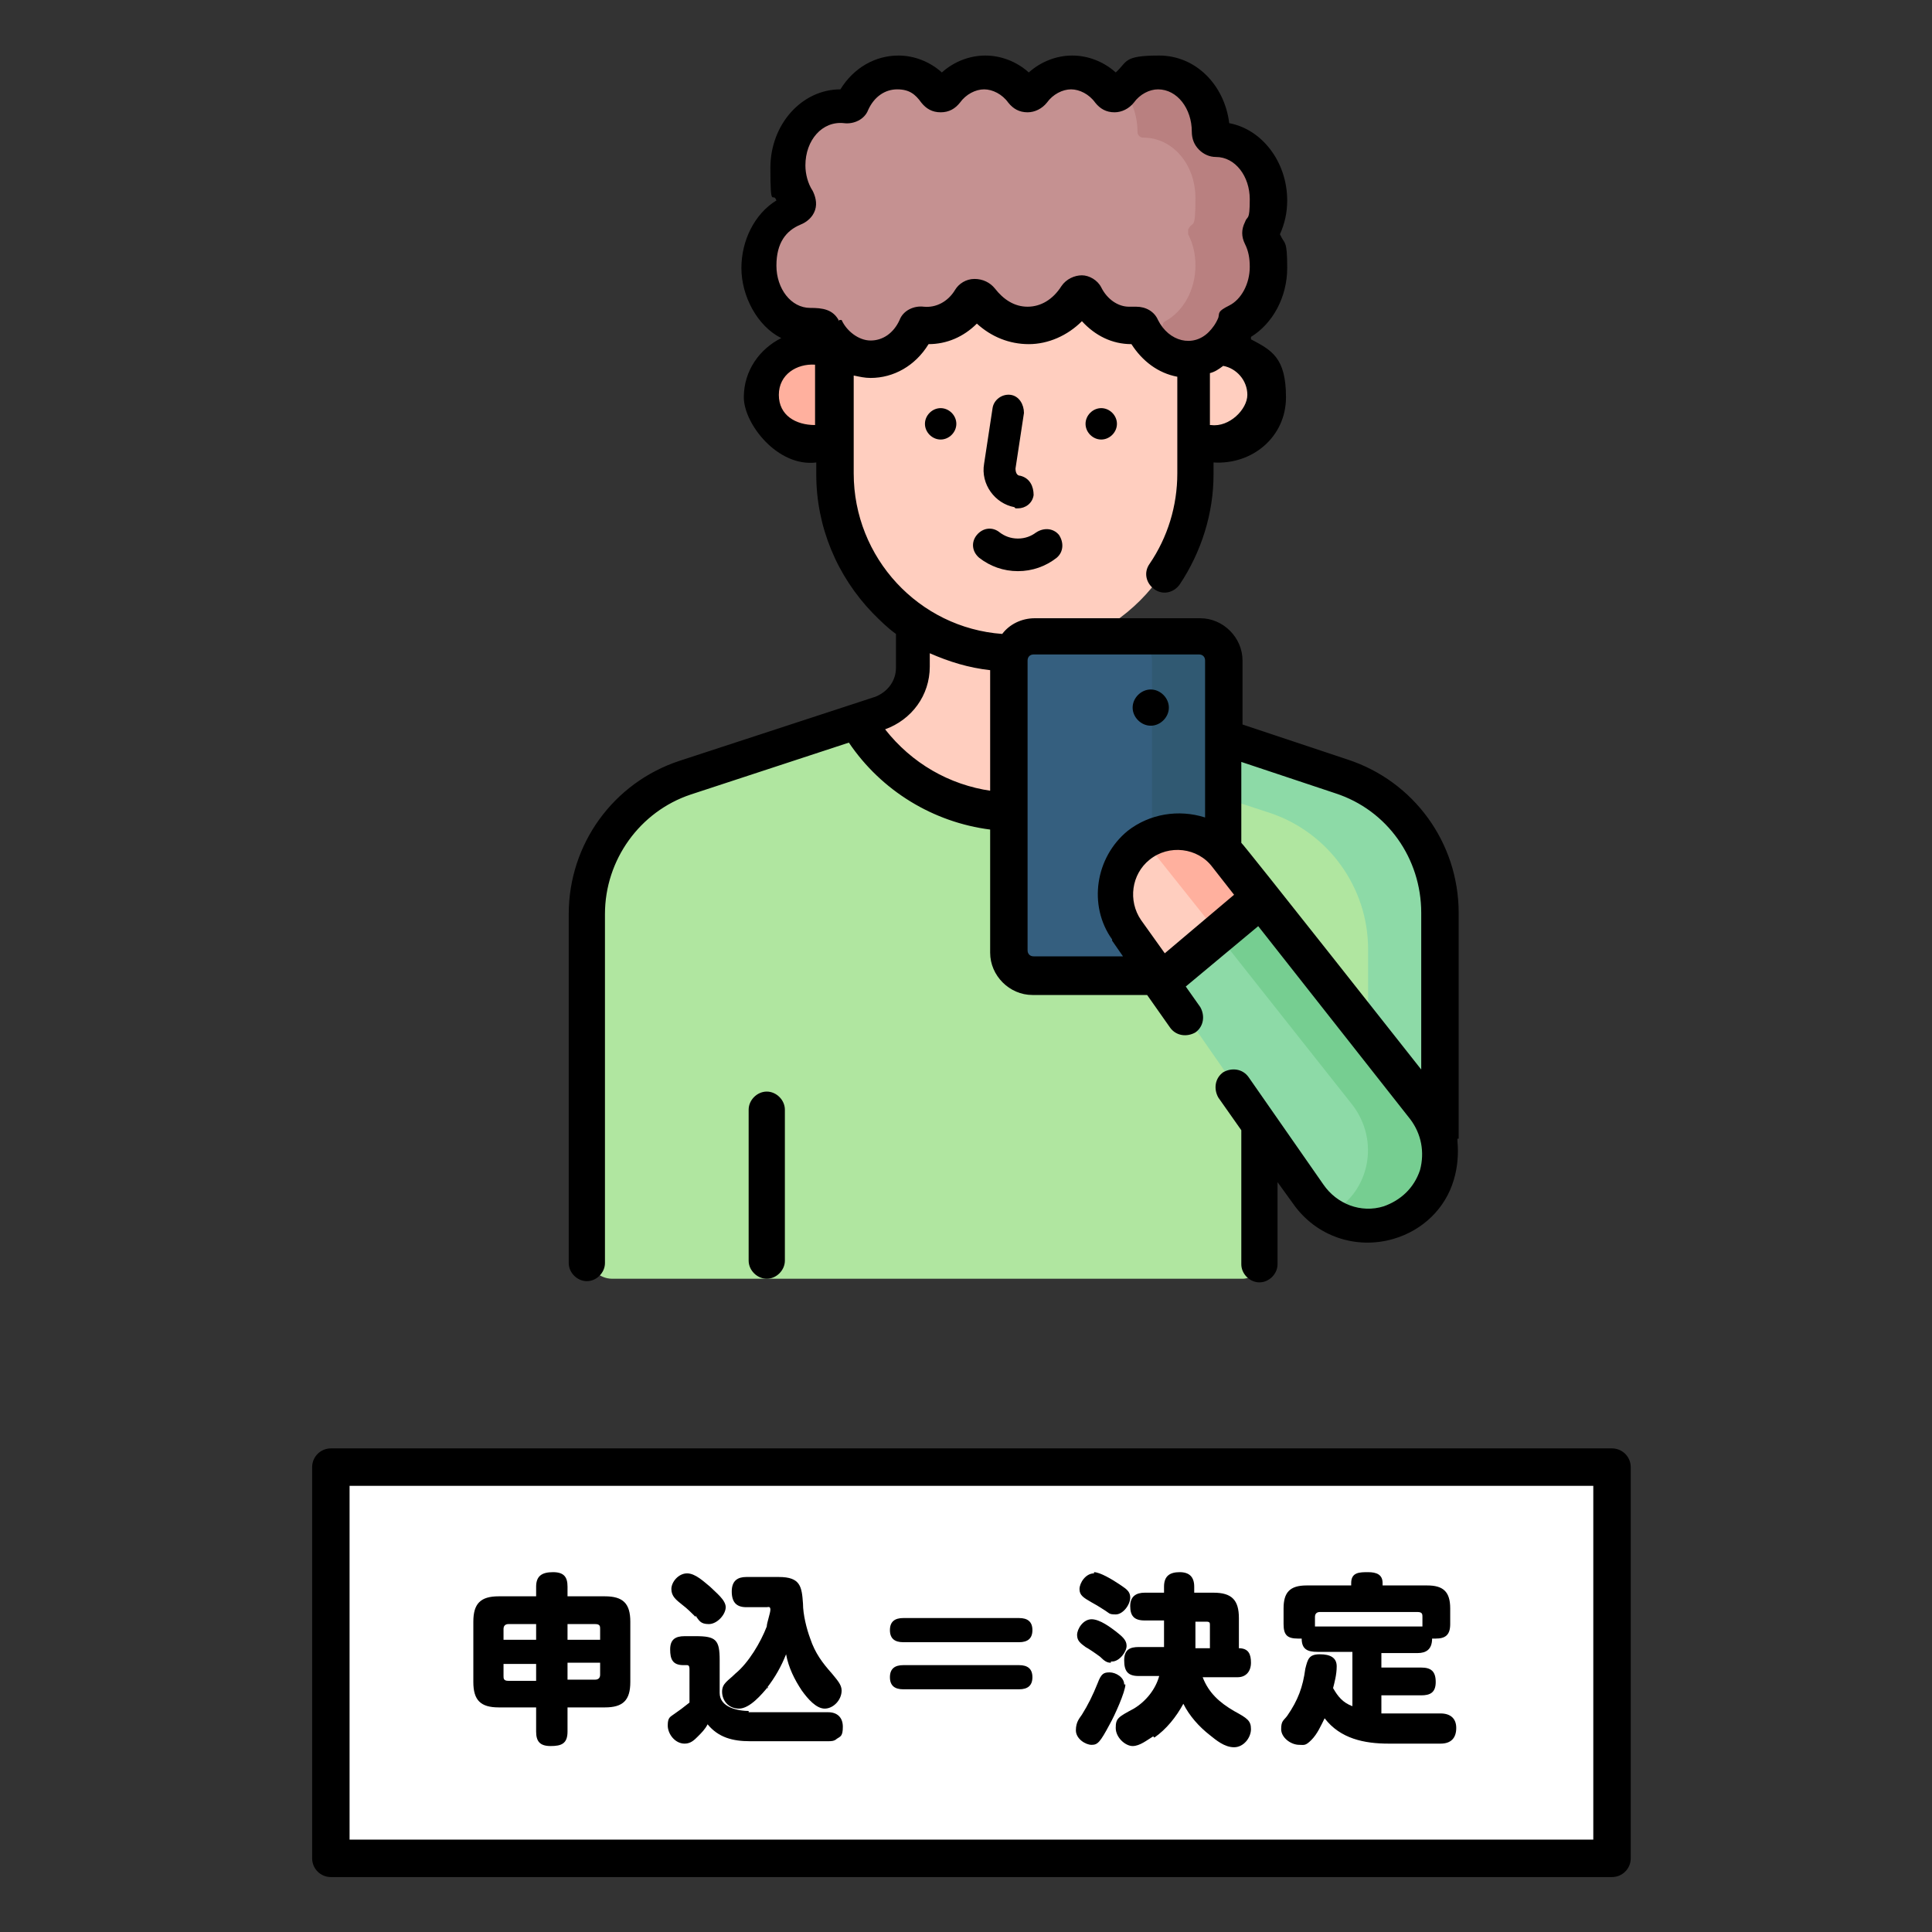 <?xml version="1.0" encoding="UTF-8"?>
<svg xmlns="http://www.w3.org/2000/svg" version="1.1" viewBox="0 0 160 160">
  <rect x="0" y="0" width="160" height="160" fill="#333333" stroke="none"/>
  <defs>
    <style>
      .cls-1 {
        fill: #ffcebf;
      }

      .cls-2 {
        fill: #355f7f;
      }

      .cls-3 {
        fill: #c59191;
      }

      .cls-4 {
        fill: #76ce91;
      }

      .cls-5 {
        fill: #b0e6a0;
      }

      .cls-6 {
        stroke-width: 3px;
      }

      .cls-6, .cls-7 {
        fill: #fff;
        stroke: #000;
        stroke-linecap: round;
        stroke-linejoin: round;
      }

      .cls-7 {
        stroke-width: 3.1px;
      }

      .cls-8 {
        fill: #ffb09e;
      }

      .cls-9 {
        fill: #8ddaa7;
      }

      .cls-10 {
        fill: #b98080;
      }

      .cls-11 {
        fill: #305972;
      }
    </style>
  </defs>
  <!-- Generator: Adobe Illustrator 28.7.1, SVG Export Plug-In . SVG Version: 1.2.0 Build 142)  -->
  <g>
    <g id="_レイヤー_1" data-name="レイヤー_1">
      <g id="_レイヤー_1-2" data-name="_レイヤー_1">
        <g>
          <g>
            <g>
              <g>
                <path class="cls-1" d="M100.8,36.7h-2.1v-7.9h2.1c2.2,0,4,1.8,4,4s-1.8,4-4,4h0Z"/>
                <path class="cls-8" d="M67,36.7h2.1v-7.9h-2.1c-2.2,0-4,1.8-4,4s1.8,4,4,4h0Z"/>
              </g>
              <path class="cls-5" d="M48.6,103.9v-28.4c0-5.1,3.3-9.7,8.2-11.3l16.2-5.3c1.6-.5,2.7-2.1,2.7-3.8v-12.4h16.5v12.4c0,1.7,1.1,3.2,2.7,3.8l16.2,5.3c4.9,1.6,8.2,6.2,8.2,11.3v18.7l-14.9-5.3v15.5c0,.8-.7,1.5-1.5,1.5h-52.2c-1.1,0-2-.9-2-2h0Z"/>
              <path class="cls-9" d="M111,64.3l-16.2-5.3c-1.6-.5-2.7-2.1-2.7-3.8v-12.4l-5.9,3v12.4c0,1.7,1.1,3.2,2.7,3.8l16.2,5.3c4.9,1.6,8.2,6.2,8.2,11.3v13.6l5.9,2.1v-18.7c0-5.1-3.3-9.7-8.2-11.3Z"/>
              <path class="cls-6" d="M75.8,36.8h16.5"/>
              <path class="cls-1" d="M71,59.6c2.5,4.5,7.3,7.5,12.9,7.5s10.3-3,12.9-7.5l-1.9-.6c-1.6-.5-2.7-2.1-2.7-3.8v-12.4h-16.5v12.4c0,1.7-1.1,3.2-2.7,3.8l-1.9.6h-.1Z"/>
              <path class="cls-1" d="M69,25.7v13.5c0,8.2,6.7,14.9,14.9,14.9s14.9-6.7,14.9-14.9v-13.5l-4.3-4.3c-1-1.1-2.5-1.6-4-1.6h-13.2c-1.5,0-2.9.6-4,1.6l-4.3,4.3Z"/>
              <g>
                <path class="cls-2" d="M99.3,80.6h-13.7c-1.1,0-2-.9-2-2v-24c0-1.1.9-2,2-2h13.7c1.1,0,2,.9,2,2v24c0,1.1-.9,2-2,2Z"/>
                <path class="cls-11" d="M99.3,52.7h-5.9c1.1,0,2,.9,2,2v24c0,1.1-.9,2-2,2h5.9c1.1,0,2-.9,2-2v-24c0-1.1-.9-2-2-2Z"/>
              </g>
              <path class="cls-9" d="M94.3,70c-2.1,1.7-2.6,4.8-1,7l15,21.6c1.5,2.1,4.1,3.1,6.6,2.3,4.1-1.2,5.6-6.1,3-9.5l-16.3-20.6c-1.8-2.3-5.1-2.6-7.3-.8h0Z"/>
              <path class="cls-4" d="M117.9,91.5l-16.3-20.6c-1.7-2.2-4.8-2.6-7-1,.4.3.8.6,1.1,1l16.3,20.6c2.3,3,1.4,7.2-1.7,8.9,1.4.8,3.1,1,4.7.5,4.1-1.2,5.6-6.1,3-9.5h0Z"/>
              <path class="cls-1" d="M101.8,70.9c-1.8-2.3-5.1-2.6-7.3-.8-2.1,1.7-2.6,4.8-1,7l2.9,4.2h0c0,0,8.1-6.9,8.1-6.9l-2.7-3.4h0Z"/>
              <path class="cls-8" d="M101.4,70.6c-.9-1-2.3-1.7-3.8-1.7s-2.1.3-3,.9c.4.3.8.6,1.1,1l5.1,6.4,3.6-3c-.3-.4-2.6-3.4-2.9-3.7h0Z"/>
              <path class="cls-3" d="M105,16.5c0-2.8-1.9-5-4.3-5h0c-.3,0-.5-.2-.5-.5h0c0-2.8-1.9-5-4.3-5s-2.4.6-3.2,1.7c-.2.2-.6.2-.7,0-.8-1-1.9-1.7-3.2-1.7s-2.4.6-3.2,1.7c-.2.2-.6.2-.7,0-.8-1-1.9-1.7-3.2-1.7s-2.4.6-3.2,1.7c-.2.2-.6.2-.7,0-.8-1-1.9-1.7-3.2-1.7s-3,1-3.8,2.6c0,.2-.3.3-.5.3h-.5c-2.4,0-4.3,2.2-4.3,5s.3,2.1.8,2.9c.2.3,0,.6-.2.7-1.7.7-3,2.5-3,4.8s1.9,5,4.3,5,.4,0,.5,0c.2,0,.4,0,.5.3.7,1.5,2.1,2.6,3.8,2.6s3-1,3.8-2.6c0-.2.3-.3.5-.3h.5c1.4,0,2.7-.8,3.5-2.1.2-.3.6-.3.8,0,.9,1.3,2.3,2.1,3.9,2.1s3.2-.9,4.1-2.4c.2-.3.6-.3.8,0,.8,1.4,2.1,2.4,3.7,2.4s.4,0,.5,0c.2,0,.4,0,.5.3.7,1.5,2.1,2.6,3.8,2.6s3.3-1.2,3.9-3c0-.1,0-.2.2-.3,1.5-.8,2.5-2.5,2.5-4.6s-.2-1.8-.6-2.6v-.4c.4-.8.6-1.6.6-2.6l-.2-.2Z"/>
              <path class="cls-10" d="M104.4,19c.4-.8.6-1.6.6-2.6,0-2.8-1.9-5-4.3-5h0c-.3,0-.5-.2-.5-.5h0c0-2.8-1.9-5-4.3-5s-2.2.5-3,1.4c.8.9,1.3,2.2,1.3,3.6s0,0,0,0c0,.3.2.5.5.5h0c2.4,0,4.3,2.2,4.3,5s-.2,1.8-.6,2.6v.4c.4.8.6,1.6.6,2.6,0,2-1,3.8-2.5,4.6,0,0-.2.1-.2.3-.2.6-.6,1.1-1,1.6.8.9,1.8,1.4,3,1.4,1.8,0,3.3-1.2,3.9-3,0-.1,0-.2.2-.3,1.5-.8,2.5-2.5,2.5-4.6s-.2-1.8-.6-2.6v-.4h0Z"/>
            </g>
            <path d="M95.3,60.1c.8,0,1.5-.7,1.5-1.5s-.7-1.5-1.5-1.5-1.5.7-1.5,1.5.7,1.5,1.5,1.5ZM63.5,90.4c-.8,0-1.5.7-1.5,1.5v12.5c0,.8.7,1.5,1.5,1.5s1.5-.7,1.5-1.5v-12.5c0-.8-.7-1.5-1.5-1.5ZM120.8,94.3h0v-18.7c0-5.8-3.7-10.9-9.2-12.7l-8.7-2.9v-5.3c0-1.9-1.6-3.5-3.5-3.5h-13.7c-1.1,0-2.1.5-2.7,1.3-6.9-.5-12.3-6.3-12.3-13.3v-8.1c.5.1.9.2,1.4.2,1.9,0,3.7-1,4.8-2.8h0c1.5,0,2.9-.6,4-1.7,1.2,1.1,2.7,1.7,4.3,1.7s3.2-.7,4.4-1.9c1.1,1.2,2.5,1.9,4.1,1.9h0c.9,1.4,2.2,2.4,3.8,2.7v8c0,2.7-.8,5.3-2.3,7.5-.5.7-.3,1.6.4,2.1.7.5,1.6.3,2.1-.4,1.8-2.7,2.8-5.9,2.8-9.1v-1c3.2.2,6-2.1,6-5.4s-1.2-3.9-2.9-4.8c0,0,0-.1,0-.2,1.8-1.1,3-3.3,3-5.7s-.2-1.9-.6-2.8c.4-.9.6-1.8.6-2.8,0-3.2-2.1-5.9-4.8-6.4-.4-3.2-2.8-5.6-5.8-5.6s-2.6.5-3.6,1.4c-1-.9-2.3-1.4-3.6-1.4s-2.6.5-3.6,1.4c-1-.9-2.3-1.4-3.6-1.4s-2.6.5-3.6,1.4c-1-.9-2.3-1.4-3.6-1.4-1.9,0-3.7,1-4.8,2.8h0c-3.2,0-5.8,2.9-5.8,6.5s.2,1.9.5,2.7c-1.8,1.1-2.9,3.3-2.9,5.6s1.3,4.8,3.3,5.8c-1.8.9-3.1,2.7-3.1,4.9s2.8,5.8,6,5.4v1c0,4.3,1.7,8.4,4.7,11.5.6.6,1.2,1.2,1.9,1.7v2.8c0,1.1-.7,2-1.7,2.4l-16.2,5.3c-5.5,1.8-9.2,6.9-9.2,12.7v28.9c0,.8.7,1.5,1.5,1.5s1.5-.7,1.5-1.5v-28.9c0-4.5,2.9-8.5,7.1-9.9l13.1-4.3c2.7,4,7,6.6,11.7,7.2v10.2c0,1.9,1.6,3.5,3.5,3.5h9.5l1.9,2.7c.5.7,1.4.8,2.1.4.7-.5.8-1.4.4-2.1l-1.2-1.7,6-5,12.6,16c.9,1.2,1.2,2.7.8,4.2-.5,1.5-1.6,2.5-3,3-1.9.6-3.9-.2-5-1.8l-6.2-8.9c-.5-.7-1.4-.8-2.1-.4-.7.5-.8,1.4-.4,2.1l1.9,2.7v11.1c0,.8.7,1.5,1.5,1.5s1.5-.7,1.5-1.5v-6.8l1.3,1.8c1.9,2.7,5.2,3.8,8.3,2.9,2.4-.7,4.3-2.5,5-4.9.3-1,.4-2.1.3-3.2h0v-.2ZM100.2,35.2v-4.3c.4-.1.7-.3,1.1-.6,1.1.2,2,1.2,2,2.4s-1.5,2.7-3,2.5h0ZM67.5,35.2c-1.6,0-3-.8-3-2.5s1.5-2.6,3-2.5v4.9h0ZM69.5,26.6c-.5-1-1.4-1.1-2.4-1.1-1.6,0-2.8-1.6-2.8-3.5s.8-2.9,2-3.4c.5-.2,1-.6,1.2-1.2s0-1.2-.2-1.6c-.4-.6-.6-1.4-.6-2.1,0-2.1,1.4-3.7,3.2-3.5.8.1,1.7-.3,2-1.1.5-1.1,1.4-1.7,2.4-1.7s1.5.4,2,1.1c.4.5.9.8,1.6.8s1.2-.3,1.6-.8c.5-.7,1.3-1.1,2-1.1s1.5.4,2,1.1c.4.5.9.8,1.6.8h0c.6,0,1.2-.3,1.6-.8.5-.7,1.3-1.1,2-1.1s1.5.4,2,1.1c.4.5.9.8,1.6.8h0c.6,0,1.2-.3,1.6-.8.5-.7,1.3-1.1,2-1.1,1.6,0,2.8,1.6,2.8,3.5h0c0,.6.2,1.1.6,1.5s.9.6,1.4.6h0c1.6,0,2.8,1.6,2.8,3.5s-.2,1.3-.4,1.9c-.3.6-.3,1.2,0,1.8.3.6.4,1.2.4,1.9,0,1.4-.7,2.7-1.7,3.2s-.8.6-.9,1c-.2.5-.5.9-.8,1.2-1.3,1.3-3.3.8-4.2-1-.3-.7-1-1.1-1.8-1.1s-.4,0-.6,0c-.9,0-1.8-.6-2.3-1.6-.3-.6-1-1-1.6-1s-1.3.3-1.7.9c-.7,1.1-1.7,1.7-2.8,1.7s-2-.6-2.7-1.5c-.4-.5-1-.8-1.7-.8s-1.3.4-1.6.9c-.6,1-1.6,1.5-2.6,1.4-.8-.1-1.7.3-2,1.1-.5,1.1-1.4,1.7-2.4,1.7s-2-.8-2.4-1.7h-.2ZM82.1,65.5c-3.5-.5-6.6-2.3-8.8-5.1h0c2.2-.8,3.7-2.8,3.7-5.2v-1.1c1.6.7,3.2,1.2,5,1.4v10.1h.1ZM92.1,77.9l.9,1.3h-7.4c-.3,0-.5-.2-.5-.5v-24c0-.3.2-.5.5-.5h13.7c.3,0,.5.2.5.5v6.3h0v6.7c-2.2-.7-4.6-.3-6.4,1.1-2.7,2.2-3.3,6.2-1.3,9h0ZM96.5,79l-2-2.8c-1.1-1.6-.8-3.8.7-5,1.6-1.3,4-1,5.2.6l1.8,2.3-5.8,4.9h.1ZM117.8,88.7s-14.9-18.9-15-18.9v-6.7l7.8,2.6c4.3,1.4,7.1,5.4,7.1,9.9v13.2h0Z"/>
          </g>
          <g>
            <path d="M85.8,44.1c-.4.3-.9.5-1.5.5s-1.1-.2-1.5-.5c-.6-.5-1.4-.4-1.9.2s-.4,1.4.2,1.9c.9.7,2,1.1,3.2,1.1s2.3-.4,3.2-1.1c.6-.5.6-1.3.2-1.9-.5-.6-1.3-.6-1.9-.2h0Z"/>
            <path d="M91.2,33.8h0c-.7,0-1.3.6-1.3,1.3s.6,1.3,1.3,1.3,1.3-.6,1.3-1.3-.6-1.3-1.3-1.3h0Z"/>
            <path d="M77.9,33.8h0c-.7,0-1.3.6-1.3,1.3s.6,1.3,1.3,1.3,1.3-.6,1.3-1.3-.6-1.3-1.3-1.3h0Z"/>
            <path d="M84.1,42.1h.2c.6,0,1.2-.4,1.3-1.1,0-.7-.3-1.4-1.1-1.6-.3,0-.4-.3-.4-.6l.7-4.6c0-.7-.4-1.4-1.1-1.5s-1.4.4-1.5,1.1l-.7,4.6c-.3,1.7.9,3.3,2.5,3.6h0Z"/>
          </g>
          <g>
            <rect class="cls-7" x="27.4" y="121.5" width="106.1" height="32.4"/>
            <g>
              <path d="M44.4,131.4c0-.9.5-1.2,1.4-1.2s1.2.4,1.2,1.2v.8h3.1c1.5,0,2.1.6,2.1,2.1v5c0,1.5-.6,2.1-2.1,2.1h-3.1v2c0,1-.5,1.2-1.4,1.2s-1.2-.4-1.2-1.2v-2h-3.1c-1.5,0-2.1-.6-2.1-2.1v-5c0-1.5.6-2.1,2.1-2.1h3.1v-.8ZM44.4,135.8v-1.3h-2.3c-.2,0-.4.1-.4.4v.9h2.7ZM44.4,137.8h-2.7v1c0,.2,0,.4.4.4h2.3v-1.3h0ZM47,135.8h2.7v-.9c0-.2,0-.4-.4-.4h-2.3v1.3h0ZM47,137.8v1.3h2.3c.2,0,.4-.1.4-.4v-1h-2.7Z"/>
              <path d="M62,141.8h6.6c.7,0,1.2.4,1.2,1.2s-.2.8-.5,1c-.2.2-.5.2-.7.2h-6.5c-1.4,0-2.6-.3-3.5-1.4-.2.4-.5.7-.8,1s-.6.6-1.1.6c-.8,0-1.4-.8-1.4-1.5s.2-.7.6-1c.3-.2.7-.5,1.2-.9v-2.7c0-.2,0-.4-.2-.4h-.3c-.9,0-1.1-.5-1.1-1.3s.4-1.1,1.2-1.1h.9c1.7,0,2,.3,2,2v2.7c0,1.2,1.5,1.5,2.5,1.5h-.1ZM57.6,133.9c-.3-.3-.7-.7-1.1-1-.5-.4-.9-.7-.9-1.3s.6-1.3,1.3-1.3,1.4.7,1.9,1.1c.5.5,1.3,1.1,1.3,1.7s-.7,1.4-1.4,1.4-.8-.3-1.1-.7h0ZM63.6,139.7c-.5.6-1.5,1.8-2.4,1.8s-1.4-.7-1.4-1.4.5-.9,1.1-1.5c1.1-.9,2.1-2.6,2.6-3.9,0-.3.3-1.1.3-1.4s-.2-.2-.3-.2h-1.7c-.8,0-1.2-.4-1.2-1.3s.5-1.2,1.2-1.2h2.7c1.8,0,1.9.8,2,2.2,0,.9.3,2.1.6,2.9.4,1.2,1,2,1.8,2.9.4.5.8.9.8,1.4,0,.8-.7,1.5-1.4,1.5s-1.4-.8-1.9-1.5c-.6-.9-1.1-1.9-1.3-3-.4,1-.9,1.9-1.6,2.8h.1Z"/>
              <path d="M84.4,134c.7,0,1.1.3,1.1,1s-.4,1-1.1,1h-9.6c-.7,0-1.1-.3-1.1-1s.4-1,1.1-1h9.6ZM84.4,137.9c.7,0,1.1.3,1.1,1s-.4,1-1.1,1h-9.6c-.7,0-1.1-.3-1.1-1s.4-1,1.1-1h9.6Z"/>
              <path d="M93.2,139.5c0,.6-.9,2.6-1.3,3.3-.8,1.5-1,1.7-1.5,1.7s-1.3-.5-1.3-1.2.3-1,.5-1.3c.5-.8.9-1.6,1.3-2.6.3-.8.5-.9,1-.9s1.2.4,1.2,1h.1ZM92,137.7c-.3,0-.5-.1-.9-.5-.4-.3-1-.7-1.2-.8-.4-.3-.7-.5-.7-1s.5-1.3,1.2-1.3,1.6.7,2,1c.5.4.9.7.9,1.2s-.6,1.3-1.2,1.3h-.1ZM90.6,130.2c.5,0,1.5.6,2.1,1,.4.3.9.5.9,1.1s-.6,1.4-1.2,1.4-.5-.1-1-.4c-.3-.2-.8-.5-1-.6-.7-.4-1-.6-1-1.1s.5-1.3,1.2-1.3h0ZM95.5,143.8c-.5.3-1.1.8-1.7.8s-1.4-.7-1.4-1.5.2-.9,1.5-1.6c1-.6,1.8-1.6,2.1-2.7h-1.7c-.9,0-1.2-.4-1.2-1.3s.5-1.1,1.2-1.1h2.1v-2.2h-1.6c-.9,0-1.2-.4-1.2-1.2s.5-1.1,1.2-1.1h1.6v-.5c0-.9.5-1.2,1.3-1.2s1.2.4,1.2,1.2v.5h1.6c1.5,0,2.1.6,2.1,2.1v2.5c.8,0,1,.5,1,1.2s-.4,1.2-1.1,1.2h-2.9c.5,1.3,1.4,2.1,2.6,2.8,1.1.6,1.4.8,1.4,1.5s-.6,1.5-1.4,1.5-1.5-.6-2-1c-.9-.7-1.7-1.6-2.2-2.6-.6,1.1-1.4,2.1-2.4,2.8h0ZM100.2,136.5v-1.9c0-.2,0-.3-.3-.3h-.9v2.2h1.2Z"/>
              <path d="M115.3,141.9h4c.8,0,1.3.4,1.3,1.2s-.4,1.3-1.3,1.3h-4.3c-2,0-4-.4-5.3-2.1-.3.6-.6,1.3-1.1,1.8s-.6.4-1,.4c-.7,0-1.5-.6-1.5-1.3s.2-.7.5-1.1c.9-1.3,1.3-2.4,1.5-3.9.2-.8.3-1.2,1.2-1.2s1.4.3,1.4,1-.2,1.4-.3,1.8c.4.7.8,1.2,1.6,1.5v-4.5h-2.9c-.8,0-1.3-.2-1.3-1.1h-.3c-.9,0-1.2-.3-1.2-1.2v-1.3c0-1.3.5-1.9,1.9-1.9h3.7v-.2c0-.9.7-.9,1.4-.9s1.2.2,1.2.9v.2h3.7c1.3,0,1.9.5,1.9,1.9v1.3c0,.9-.4,1.2-1.2,1.2s-.2,0-.3,0h0c0,.9-.5,1.2-1.2,1.2h-3v1.2h3.3c.8,0,1.2.3,1.2,1.2s-.5,1.1-1.2,1.1h-3.3v1.5h.9ZM117.8,134.5v-.6c0-.2,0-.4-.4-.4h-8.1c-.2,0-.4.1-.4.4v.8h8.9s0-.1,0-.2Z"/>
            </g>
          </g>
        </g>
      </g>
    </g>
  </g>
</svg>